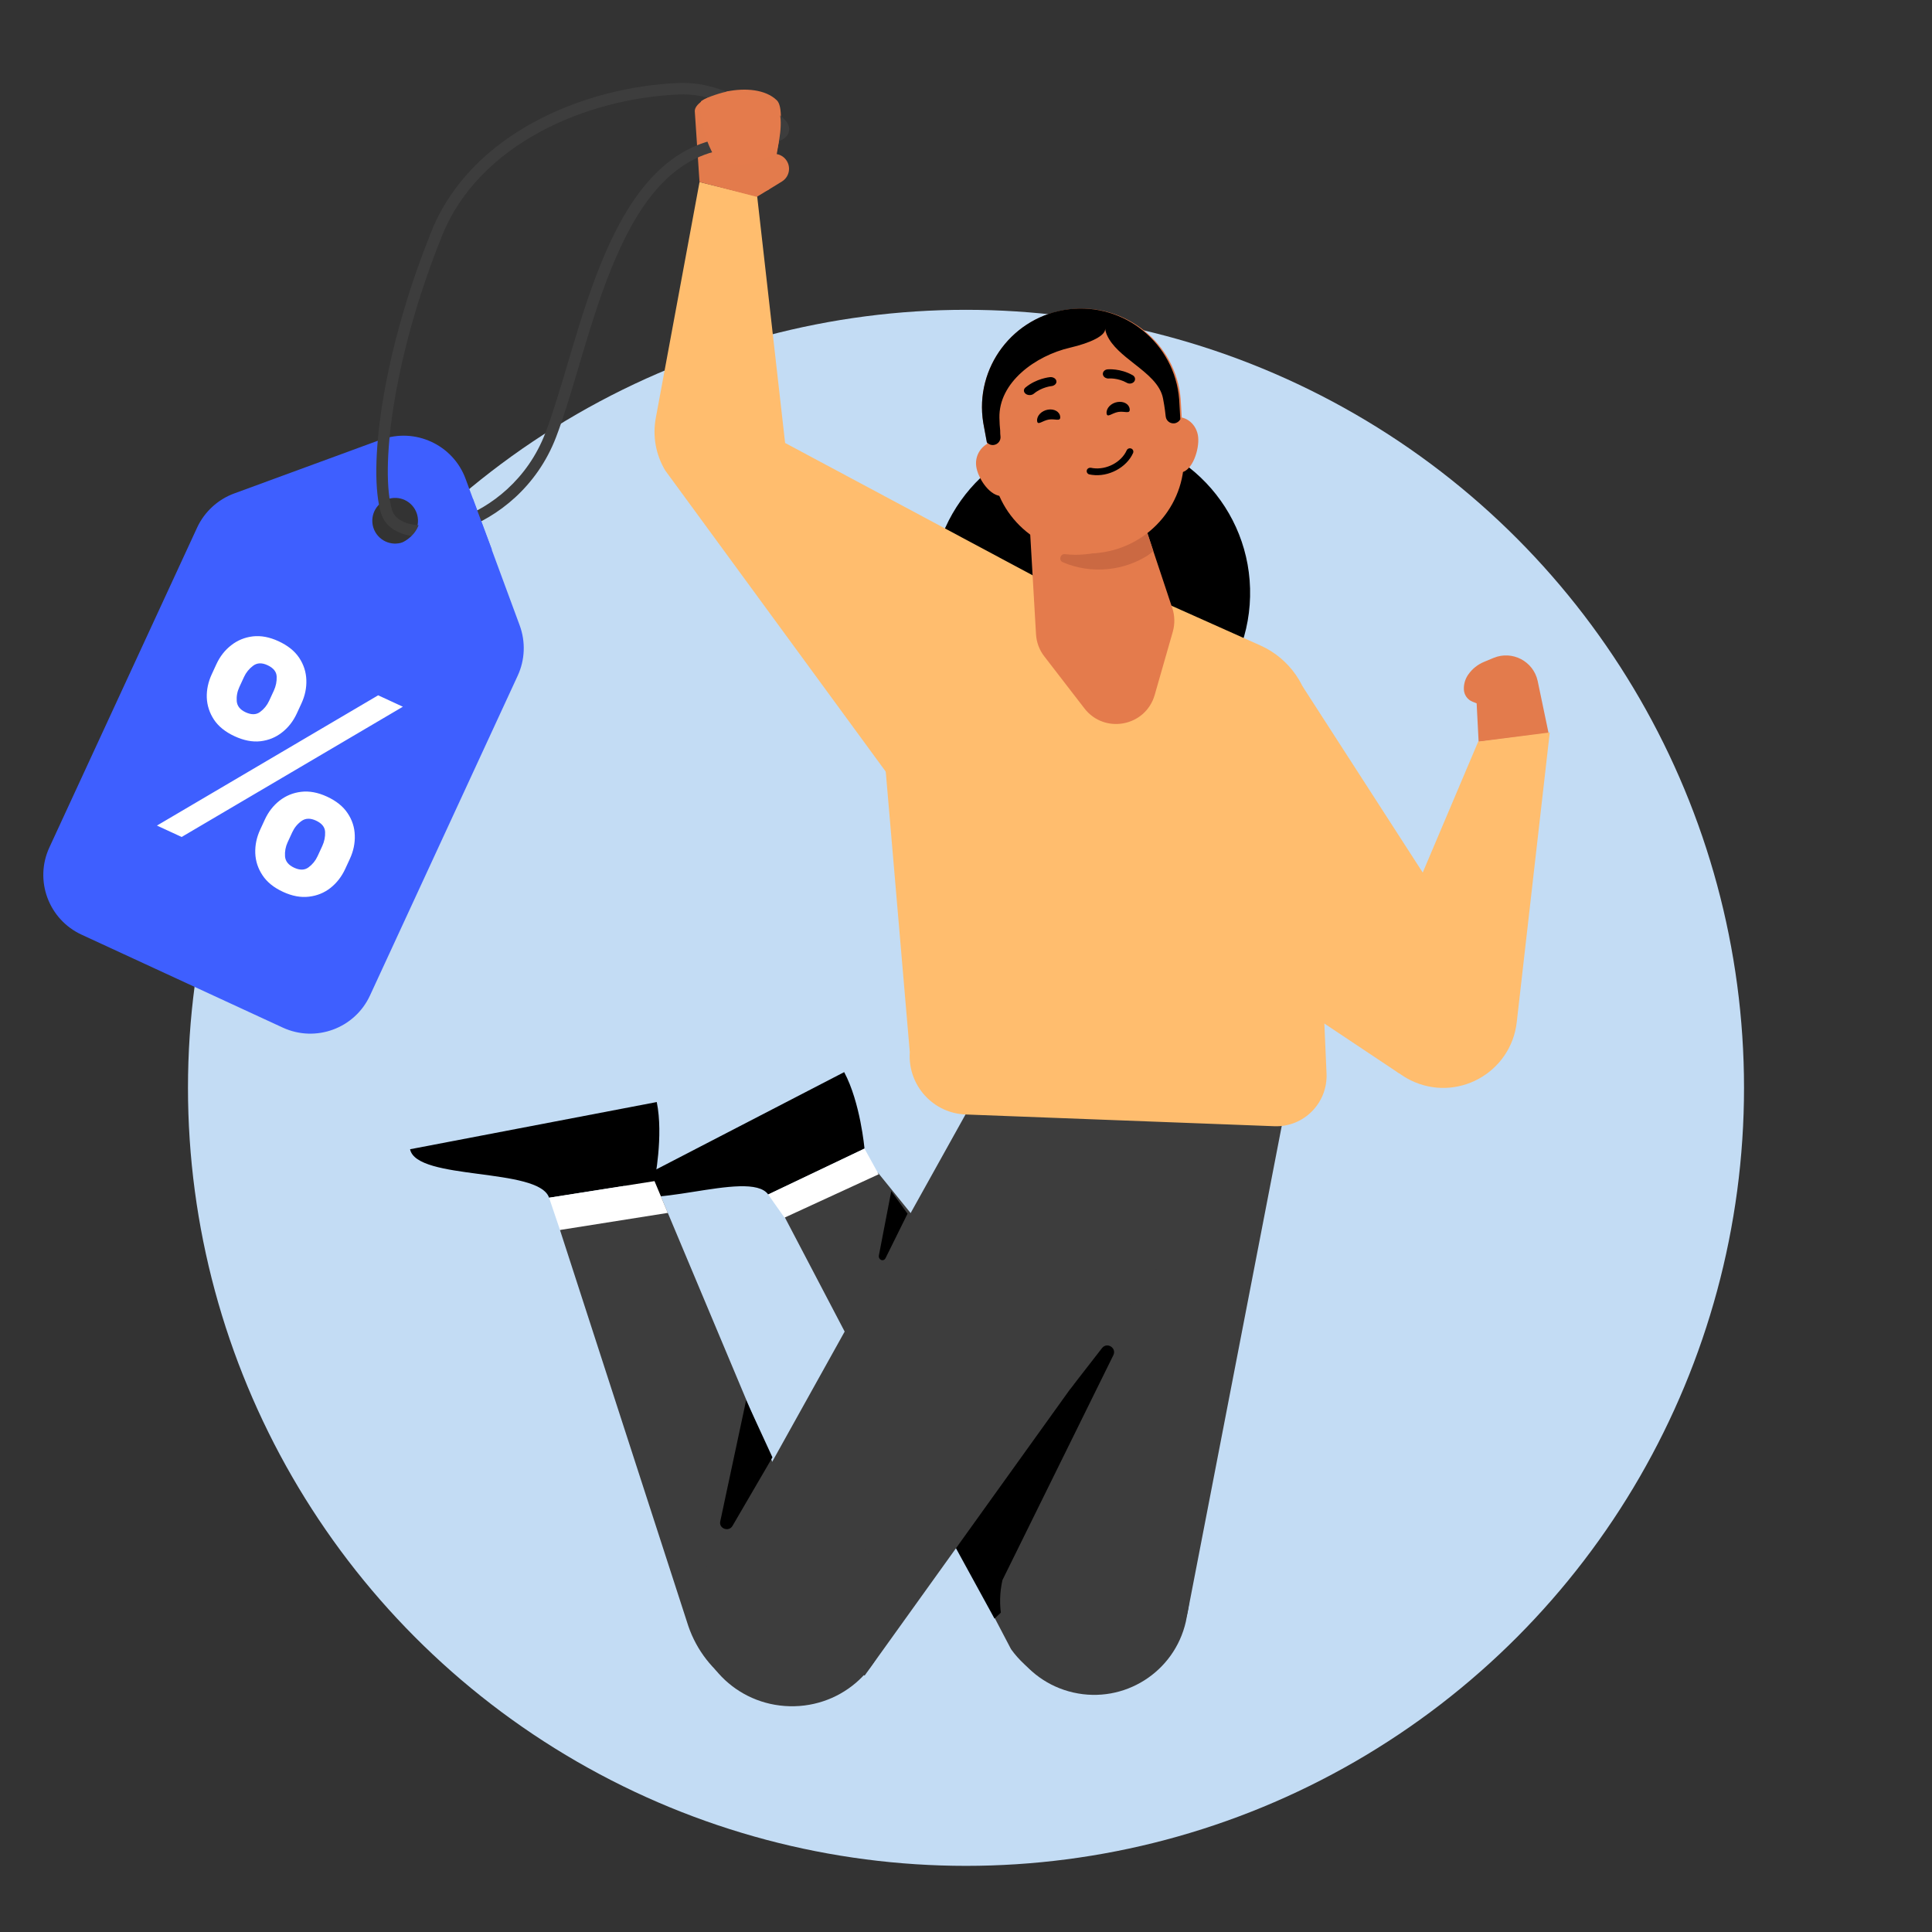 <svg width="555" height="555" viewBox="0 0 555 555" fill="none" xmlns="http://www.w3.org/2000/svg">
<rect x="0" y="0" width="555" height="555" fill="#333333" stroke="none"/>
<circle cx="277.5" cy="312.5" r="223.5" fill="#C3DCF4"/>
<path d="M329.933 480.257C317.225 489.327 299.541 486.414 290.438 473.755L223.601 346.163L252.12 336.775L336.459 440.92C345.567 453.579 342.646 471.193 329.939 480.257L329.933 480.257Z" fill="#3D3D3D"/>
<path d="M285.687 464.98L266.748 430.377L324.011 372.973L326.565 426.506L285.687 464.98Z" fill="black"/>
<path d="M308.355 486.21C293.805 482.923 284.677 468.46 287.969 453.91L319.819 389.321C320.874 387.235 318.006 385.419 316.571 387.266L307.478 398.971L311.914 348.025C315.201 333.475 327.995 310.647 342.546 313.939L368.888 319.896L340.661 465.825C337.374 480.375 322.911 489.503 308.361 486.21L308.355 486.21Z" fill="#3D3D3D"/>
<path d="M248.337 329.95C248.337 329.95 247.178 316.728 242.505 307.985L178.429 341.154C182.808 349.347 215.29 335.55 220.679 343.136L248.343 329.95L248.337 329.95Z" fill="black"/>
<path d="M220.667 343.136L225.36 349.791L252.411 337.337L248.337 329.95L220.667 343.136Z" fill="white"/>
<path d="M160.862 353.334L197.73 467.103C202.571 481.25 216.315 490.375 231.234 489.348L238.425 482.289L240.683 464.785L188.009 339.296L160.868 353.334L160.862 353.334Z" fill="#3D3D3D"/>
<path d="M188.009 339.296C188.009 339.296 190.658 326.292 188.664 316.581L117.798 330.141C119.667 339.241 154.731 335.262 157.736 344.065L188.009 339.296Z" fill="black"/>
<path d="M157.736 344.065L160.863 353.334L191.84 348.425L188.009 339.296L157.736 344.065Z" fill="white"/>
<path d="M248.365 481.356L205.24 449.717L278.839 317.494L362.186 322.712L248.365 481.356Z" fill="#3D3D3D"/>
<path d="M226.853 490.143C242.238 490.504 254.996 478.623 255.349 463.604C255.702 448.585 243.516 436.117 228.131 435.756C212.747 435.394 199.988 447.276 199.635 462.294C199.282 477.313 211.468 489.781 226.853 490.143Z" fill="#3D3D3D"/>
<path d="M312.266 216.081C337.542 216.675 358.513 196.667 359.107 171.392C359.701 146.117 339.693 125.146 314.418 124.551C289.142 123.957 268.171 143.965 267.577 169.241C266.983 194.516 286.991 215.487 312.266 216.081Z" fill="black"/>
<path d="M376.633 206.438C376.042 197.252 370.43 189.158 362.063 185.416L308.743 161.582C308.743 161.582 263.771 175.457 251.285 184.77L261.351 302.244C260.705 311.783 268.109 319.936 277.62 320.16L366.089 323.526C374.525 323.846 381.437 316.858 381.071 308.384L376.633 206.438Z" fill="#FFBD6E"/>
<path d="M191.117 135.178C188.393 130.658 187.42 125.3 188.381 120.114L200.952 52.292L217.511 56.396L225.538 127.249L296.811 165.358L275.11 204.286L255.044 222.484L191.117 135.178Z" fill="#FFBD6E"/>
<path d="M220.931 54.399L217.397 56.544C214.574 55.789 200.947 52.286 200.947 52.286L199.586 31.884C199.657 27.377 216.551 22.387 223.164 28.821C226.582 32.142 221.408 52.356 220.931 54.399Z" fill="#E37B4C"/>
<path d="M210.306 50.962L214.407 54.038C216.351 55.49 218.976 55.61 221.031 54.344L224.607 52.148C226.638 50.911 227.268 48.264 226.03 46.245C224.782 44.213 222.123 43.578 220.091 44.849L210.312 50.962L210.301 50.961L210.306 50.962Z" fill="#E37B4C"/>
<path d="M336.758 174.683L333.483 164.832L331.153 157.838L322.884 132.98L295.068 138.322L297.613 182.2C297.749 184.524 298.571 186.736 299.998 188.564L311.527 203.51C317.295 210.96 329.095 208.709 331.704 199.639L336.905 181.48C337.536 179.255 337.494 176.876 336.758 174.683Z" fill="#E47B4C"/>
<path d="M328.762 150.52C324.504 155.883 319.096 158.47 311.758 159.229C309.774 159.437 307.836 159.409 305.931 159.191C304.558 159.025 304.037 160.975 305.304 161.508C309.297 163.217 313.747 163.946 318.371 163.465C322.46 163.046 326.248 161.711 329.536 159.67C330.065 159.341 330.761 158.762 331.321 158.335L328.762 150.52Z" fill="#CB6942"/>
<path d="M374.137 197.093L430.136 283.871L401.931 308.352L351.758 274.91L374.137 197.093Z" fill="#FFBD6E"/>
<path d="M421.868 193.662L421.803 193.748C420.894 195.023 420.446 196.565 420.527 198.125C420.61 199.66 421.583 201.011 423.011 201.58L424.191 202.051L424.762 213.101L444.861 210.626L441.714 195.581C440.462 189.923 434.396 186.776 429.04 189L426.293 190.145C424.516 190.882 422.978 192.105 421.861 193.668L421.868 193.662Z" fill="#E37B4C"/>
<path d="M395.043 282.898C390.643 293.288 395.094 305.319 405.201 310.313C418.391 316.831 434.046 308.278 435.711 293.634L445.197 210.406L424.637 213.049L395.043 282.898Z" fill="#FFBD6E"/>
<path d="M214.335 402.248L206.9 437.072C206.464 439.118 209.359 440.163 210.423 438.338L221.897 418.65L214.341 402.254L214.335 402.248Z" fill="black"/>
<path d="M256.035 342.175L252.48 360.607C252.236 361.922 253.814 362.591 254.391 361.417L260.705 348.654L256.035 342.181L256.035 342.175Z" fill="black"/>
<path d="M293.589 132.305C293.152 128.721 289.846 126.183 286.215 126.61C282.584 127.037 279.985 130.269 280.422 133.853C280.86 137.437 284.522 142.908 288.158 142.481C291.795 142.054 294.021 135.865 293.583 132.304L293.589 132.305Z" fill="#E47B4C"/>
<path d="M344.192 125.532C343.807 121.949 340.838 119.419 337.565 119.855C334.292 120.29 331.952 123.529 332.337 127.111C332.722 130.694 336.003 136.156 339.276 135.72C342.549 135.285 344.572 129.091 344.186 125.532L344.192 125.532Z" fill="#E47B4C"/>
<path d="M315.777 158.811C301.04 160.558 287.546 150.492 285.184 136.021L282.458 121.403C279.871 105.545 291.143 90.753 307.258 88.842C323.373 86.931 337.875 98.669 339.172 114.676L340.033 129.51C341.216 144.121 330.515 157.058 315.778 158.805L315.777 158.811Z" fill="#E47B4C"/>
<path d="M304.565 119.75C304.686 121.21 303.094 120.217 301.264 120.528C299.433 120.839 298.046 122.356 297.925 120.895C297.804 119.435 299.195 117.989 301.03 117.678C302.866 117.368 304.444 118.289 304.565 119.75Z" fill="black"/>
<path d="M324.525 117.563C324.646 119.023 323.054 118.031 321.224 118.342C319.388 118.659 318.006 120.168 317.885 118.709C317.764 117.249 319.155 115.803 320.99 115.493C322.826 115.182 324.409 116.104 324.525 117.563Z" fill="black"/>
<path d="M302.992 110.548C303.354 110.269 303.544 109.872 303.469 109.456C303.347 108.76 302.535 108.256 301.636 108.338C301.461 108.353 297.685 108.731 294.579 111.321C293.959 111.834 293.994 112.641 294.656 113.142C295.319 113.629 296.354 113.611 296.98 113.097C299.252 111.195 302.033 110.911 302.069 110.912C302.425 110.878 302.741 110.73 302.986 110.547L302.992 110.548Z" fill="black"/>
<path d="M317.567 108.539C317.165 108.327 316.872 107.969 316.821 107.545C316.731 106.835 317.316 106.185 318.148 106.103C318.31 106.088 321.819 105.776 325.369 107.779C326.079 108.176 326.277 108.98 325.822 109.599C325.368 110.204 324.427 110.37 323.717 109.973C321.12 108.502 318.533 108.725 318.499 108.729C318.164 108.76 317.843 108.666 317.567 108.539Z" fill="black"/>
<path d="M313.375 134.384C312.797 134.306 312.306 134.632 312.198 135.127C312.077 135.645 312.421 136.168 312.944 136.281C313.19 136.334 313.437 136.381 313.684 136.411C318.437 137.079 323.62 134.323 325.495 130.14C325.597 129.899 325.603 129.639 325.506 129.394C325.409 129.149 325.226 128.961 324.975 128.854C324.897 128.817 324.813 128.797 324.717 128.783C324.271 128.719 323.843 128.958 323.664 129.356C322.133 132.784 317.874 135.035 313.953 134.481C313.754 134.453 313.556 134.424 313.363 134.372L313.363 134.384L313.375 134.384Z" fill="black"/>
<path fill-rule="evenodd" clip-rule="evenodd" d="M339.068 120.433L338.738 114.708C337.455 98.675 323.066 86.921 307.072 88.838C291.079 90.756 279.889 105.581 282.453 121.459L283.487 127.067C283.956 127.611 284.68 127.923 285.449 127.831C286.682 127.681 287.556 126.554 287.405 125.335C287.337 124.765 287.336 124.568 287.328 124.163C287.331 124.035 287.323 123.885 287.322 123.693C287.2 122.683 287.131 121.43 287.1 120.034C286.875 109.846 297.444 102.182 307.393 99.874C313.235 98.517 317.713 96.392 317.47 94.388C317.548 95.021 317.735 95.674 318.022 96.312C319.468 99.497 322.636 101.987 325.799 104.471C329.577 107.438 333.332 110.388 334.106 114.495C334.354 115.827 334.552 117.002 334.659 117.873L334.873 119.662C335.018 120.888 336.135 121.754 337.357 121.609C338.114 121.516 338.734 121.062 339.068 120.444L339.068 120.433Z" fill="black"/>
<path fill-rule="evenodd" clip-rule="evenodd" d="M67.27 141.756L109.408 126.292L109.456 126.314C119.229 122.727 130.135 127.765 133.74 137.531L149.284 179.639C151.034 184.381 150.816 189.563 148.716 194.111L106.278 285.985C101.92 295.419 90.708 299.574 81.208 295.185L23.43 268.497C13.978 264.131 9.802 252.927 14.182 243.444L56.62 151.571C58.721 147.023 62.596 143.471 67.27 141.756ZM109.09 154.443C111.768 156.886 115.92 156.696 118.363 154.018C120.806 151.34 120.615 147.188 117.937 144.745C115.259 142.302 111.107 142.493 108.664 145.171C106.221 147.849 106.412 152 109.09 154.443Z" fill="#3E5FFF"/>
<path d="M74.74 238.335L76.081 235.433C77.098 233.23 78.503 231.422 80.294 230.011C82.111 228.59 84.179 227.741 86.497 227.464C88.842 227.178 91.323 227.639 93.941 228.848C96.595 230.074 98.568 231.659 99.86 233.604C101.171 235.557 101.856 237.677 101.916 239.966C102.002 242.244 101.533 244.494 100.507 246.716L99.166 249.618C98.148 251.821 96.74 253.638 94.941 255.067C93.15 256.478 91.086 257.318 88.749 257.587C86.405 257.873 83.923 257.412 81.306 256.202C78.652 254.977 76.683 253.382 75.399 251.42C74.107 249.475 73.417 247.364 73.331 245.085C73.252 242.788 73.722 240.538 74.74 238.335ZM83.961 239.073L82.62 241.975C82.033 243.247 81.785 244.589 81.878 246.001C81.988 247.421 82.865 248.511 84.508 249.27C86.151 250.029 87.527 249.99 88.635 249.155C89.762 248.328 90.628 247.26 91.232 245.953L92.572 243.051C93.176 241.743 93.45 240.391 93.394 238.996C93.337 237.601 92.461 236.511 90.764 235.727C89.139 234.977 87.75 235.02 86.597 235.856C85.444 236.693 84.565 237.765 83.961 239.073ZM60.826 193.696L62.166 190.794C63.192 188.573 64.61 186.761 66.419 185.358C68.236 183.937 70.304 183.088 72.623 182.811C74.959 182.543 77.418 183.005 80 184.197C82.671 185.431 84.654 187.021 85.946 188.965C87.238 190.91 87.924 193.03 88.002 195.327C88.088 197.606 87.618 199.856 86.592 202.077L85.252 204.979C84.226 207.2 82.808 209.013 80.999 210.416C79.208 211.827 77.144 212.667 74.808 212.935C72.498 213.194 70.025 212.715 67.389 211.497C64.753 210.28 62.78 208.695 61.47 206.742C60.186 204.779 59.496 202.668 59.402 200.407C59.333 198.136 59.808 195.9 60.826 193.696ZM70.101 194.459L68.76 197.361C68.156 198.669 67.904 200.02 68.005 201.414C68.124 202.817 68.978 203.885 70.567 204.619C72.228 205.386 73.612 205.352 74.721 204.516C75.848 203.689 76.713 202.622 77.317 201.314L78.658 198.412C79.262 197.104 79.536 195.753 79.479 194.357C79.423 192.962 78.537 191.868 76.822 191.076C75.215 190.334 73.84 190.394 72.697 191.257C71.554 192.12 70.688 193.187 70.101 194.459ZM45.087 237.158L108.635 199.739L115.73 203.017L52.182 240.435L45.087 237.158Z" fill="white"/>
<path fill-rule="evenodd" clip-rule="evenodd" d="M205.564 28.723C202.196 27.595 198.702 26.997 195.22 27.134C168.22 28.201 137.581 41.489 127.03 67.618C119.794 85.538 115.324 102.507 113.107 116.416C110.876 130.41 110.962 141.074 112.629 146.513C113.264 148.586 115.274 150.131 118.715 150.707C122.136 151.28 126.643 150.805 131.47 149.11C141.104 145.727 151.593 137.631 156.657 124.399C158.812 118.767 160.824 111.987 162.993 104.681C163.442 103.17 163.897 101.636 164.362 100.085C167.06 91.079 170.058 81.552 173.846 72.803C181.375 55.412 192.31 40.444 210.903 39.353C217.272 38.979 220.901 38.281 222.623 37.492C223.052 37.295 223.264 37.138 223.364 37.048C223.321 36.975 223.245 36.867 223.11 36.718C222.692 36.255 221.947 35.678 220.832 35.015C219.737 34.364 218.372 33.678 216.792 32.972C213.632 31.561 209.708 30.111 205.564 28.723ZM223.416 37.162C223.415 37.162 223.413 37.157 223.412 37.147C223.416 37.157 223.416 37.162 223.416 37.162ZM195.09 23.837C199.035 23.681 202.93 24.361 206.611 25.594C210.801 26.997 214.839 28.486 218.138 29.959C219.787 30.696 221.277 31.44 222.519 32.179C223.741 32.906 224.816 33.682 225.56 34.507C226.275 35.299 226.976 36.475 226.618 37.851C226.278 39.16 225.142 39.968 223.997 40.492C221.65 41.567 217.45 42.274 211.097 42.647C194.532 43.619 184.327 56.899 176.874 74.115C173.17 82.67 170.218 92.035 167.523 101.032C167.066 102.558 166.615 104.076 166.17 105.577C164.001 112.884 161.944 119.816 159.739 125.579C154.281 139.839 142.98 148.566 132.563 152.224C127.364 154.05 122.28 154.65 118.17 153.962C114.081 153.277 110.621 151.226 109.473 147.479C107.573 141.277 107.603 129.975 109.848 115.897C112.106 101.734 116.644 84.526 123.97 66.382C135.212 38.541 167.448 24.929 195.09 23.837Z" fill="#3D3D3D"/>
<path d="M141.324 157.937L135.831 143.223C130.261 141.711 121.5 145.775 120.512 149.984C119.284 155.212 113.373 156.889 112.075 157.197L115.596 160.476L141.324 157.937Z" fill="#3E5FFF"/>
<path d="M201.5 29C203.25 27.751 207.718 26.499 209.338 26.178C214.144 27.546 223.155 28.699 224 32.5C225 37 223 44 223 44C215.5 48 209.5 48.5 205 44.5C201.5 38.5 200.636 29.617 201.5 29Z" fill="#E47B4C"/>
</svg>
